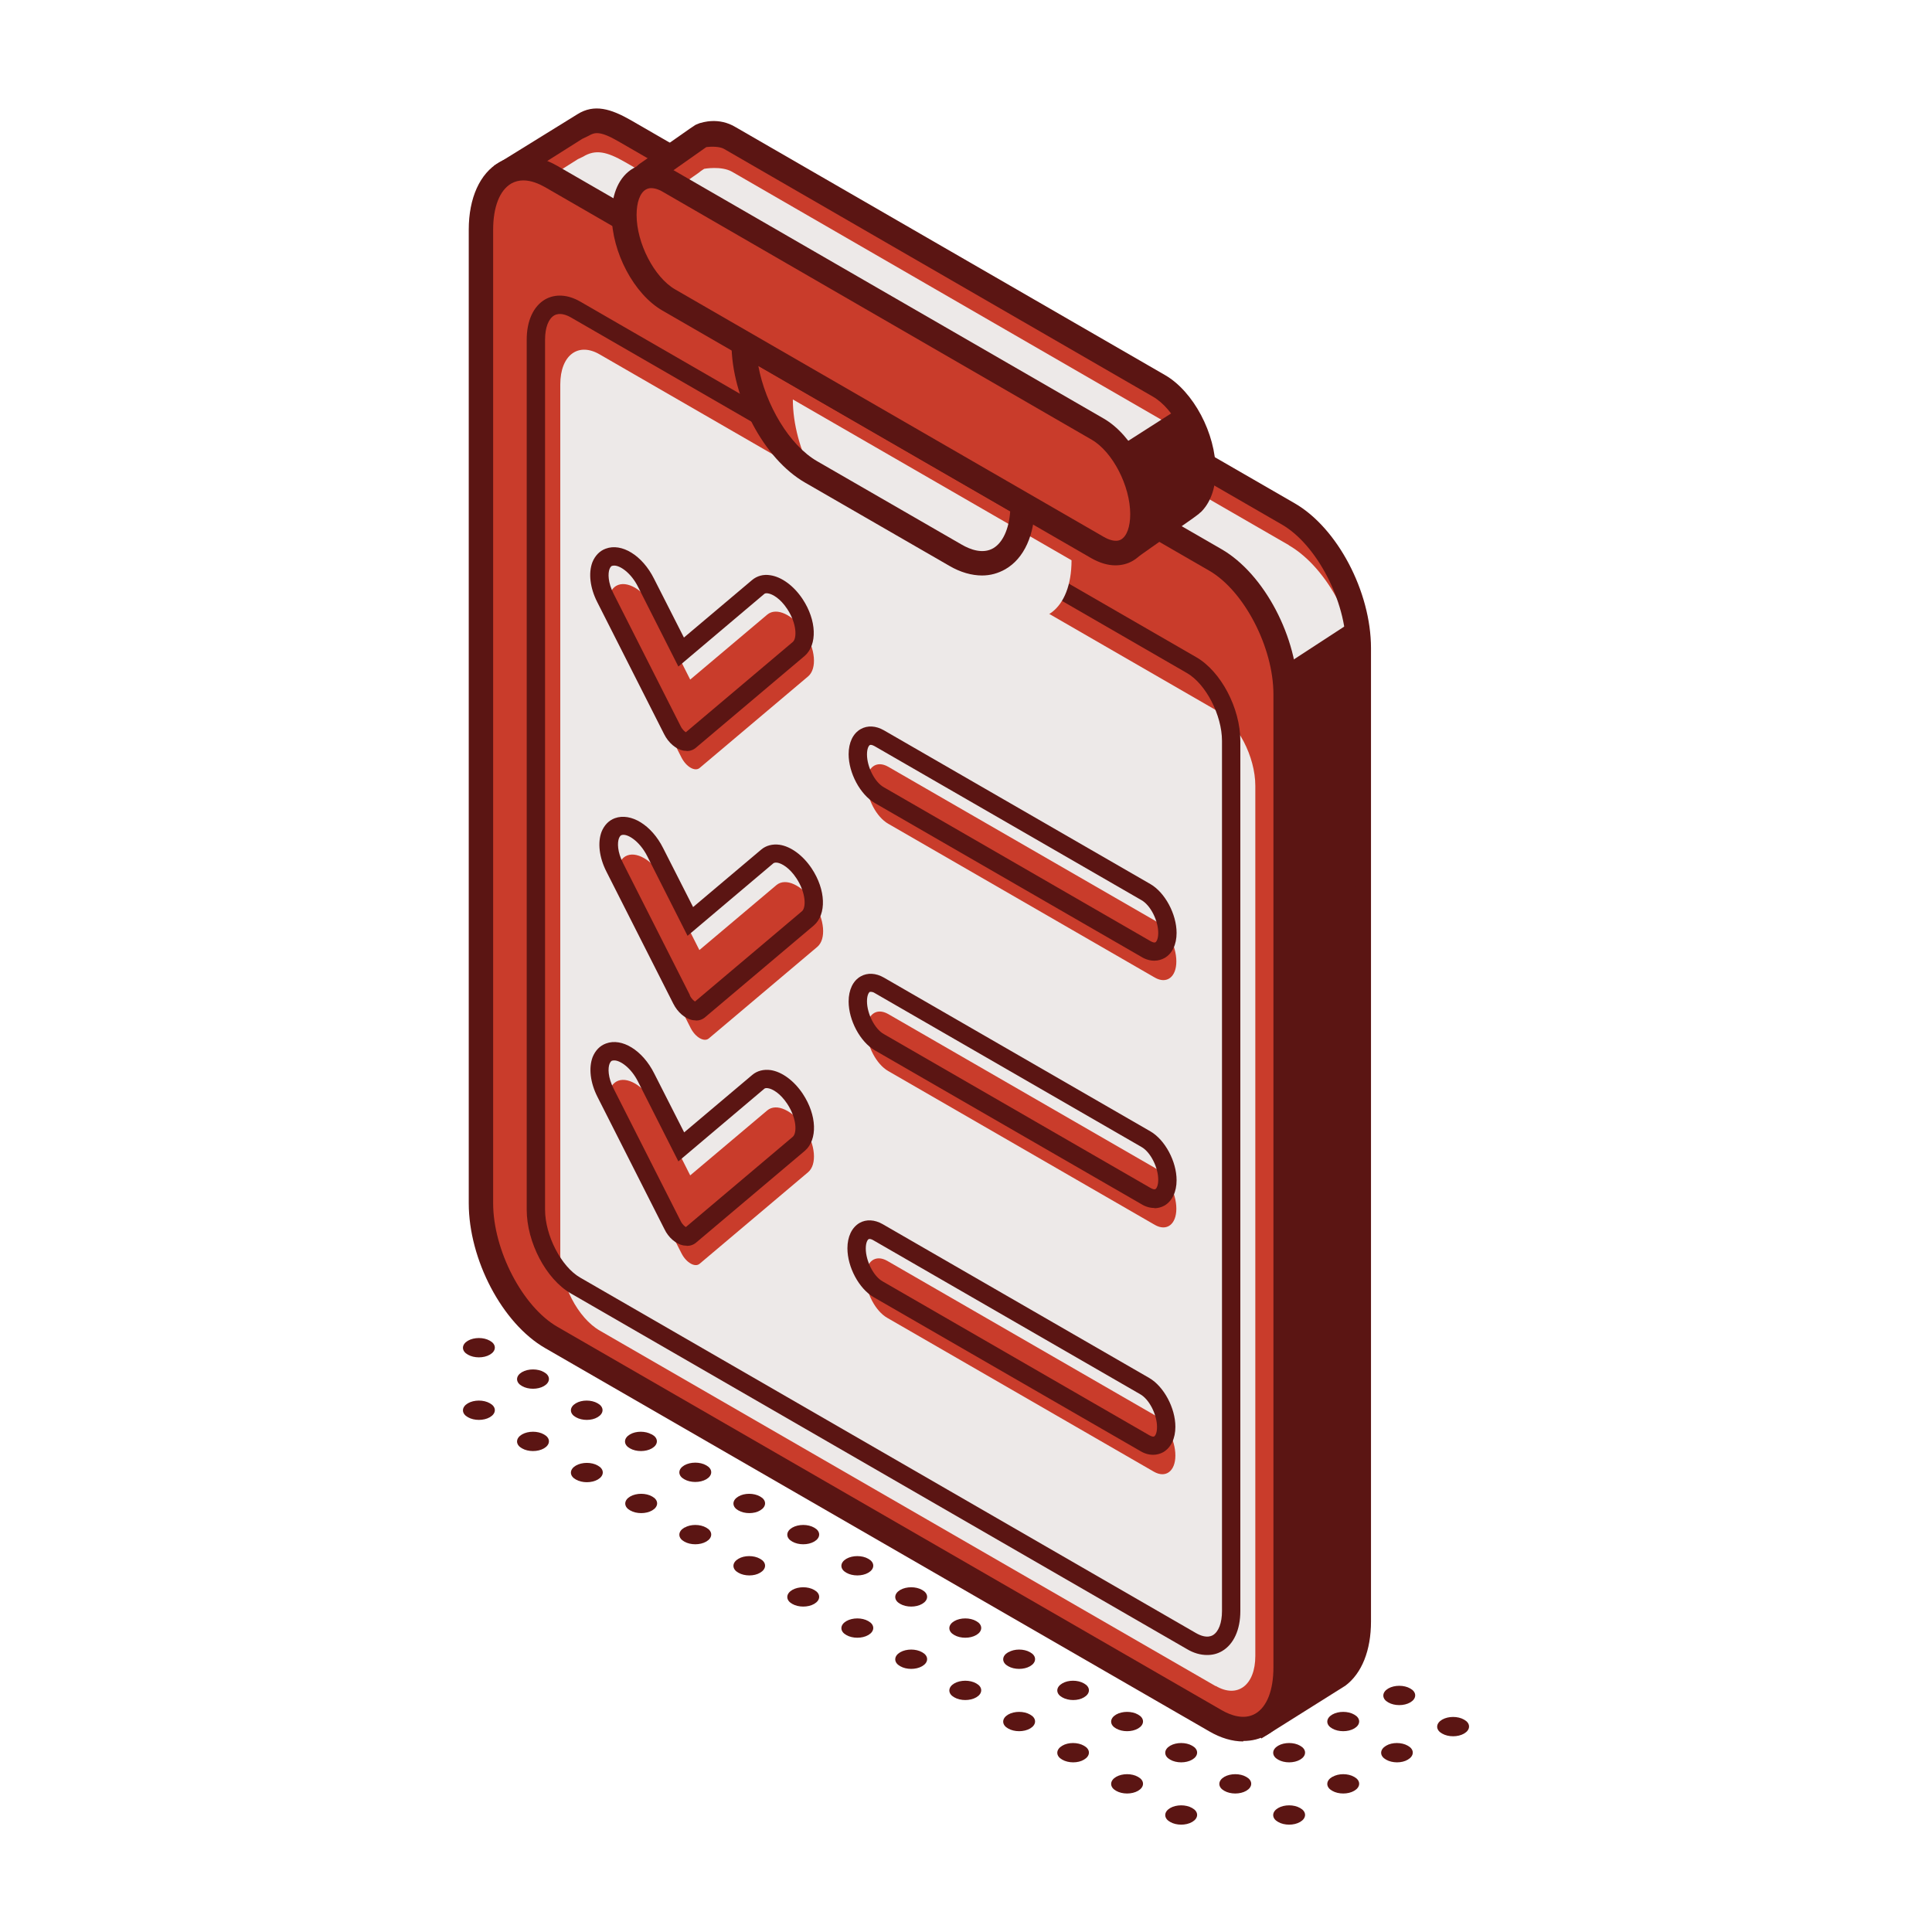<?xml version="1.0" encoding="UTF-8"?> <svg xmlns="http://www.w3.org/2000/svg" id="Layer_1" viewBox="0 0 80 80"><defs><style>.cls-1{fill:#ede9e8;}.cls-2{fill:#c93c2b;}.cls-3,.cls-4{fill:#5b1513;}.cls-4{stroke:#5b1513;stroke-miterlimit:10;stroke-width:.1px;}</style></defs><path class="cls-4" d="m59.74,71.25c-.24.14-.24.36,0,.49.24.14.62.14.86,0,.24-.14.24-.36,0-.49-.24-.14-.62-.14-.86,0Z"></path><path class="cls-4" d="m57.51,69.96c-.24.14-.24.36,0,.49.24.14.62.14.86,0,.24-.14.24-.36,0-.49-.24-.14-.62-.14-.86,0Z"></path><path class="cls-4" d="m55.27,68.67c-.24.14-.24.36,0,.49.24.14.62.14.85,0,.24-.14.24-.36,0-.49-.24-.14-.62-.14-.86,0Z"></path><path class="cls-4" d="m53.04,67.38c-.24.14-.24.36,0,.49.24.14.62.14.86,0,.24-.14.24-.36,0-.49-.24-.14-.62-.14-.86,0Z"></path><path class="cls-4" d="m50.8,66.09c-.24.14-.24.36,0,.49.24.14.62.14.86,0,.24-.14.24-.36,0-.49-.24-.14-.62-.14-.86,0Z"></path><path class="cls-4" d="m48.57,64.79c-.24.14-.24.36,0,.49.24.14.62.14.86,0,.24-.14.24-.36,0-.49-.24-.14-.62-.14-.86,0Z"></path><path class="cls-4" d="m46.33,63.5c-.24.14-.24.36,0,.49.24.14.62.14.86,0,.24-.14.24-.36,0-.49-.24-.14-.62-.14-.86,0Z"></path><path class="cls-4" d="m44.1,62.21c-.24.14-.24.36,0,.49.24.14.62.14.86,0,.24-.14.24-.36,0-.49-.24-.14-.62-.14-.86,0Z"></path><path class="cls-4" d="m36.01,57.05c-.24-.14-.62-.14-.86,0-.24.14-.24.36,0,.49.24.14.62.14.86,0,.24-.14.24-.36,0-.49-.24-.14.24.14,0,0Z"></path><path class="cls-4" d="m48.48,74.91c-.24.14-.24.36,0,.49.24.14.62.14.86,0,.24-.14.24-.36,0-.49-.24-.14-.62-.14-.86,0Z"></path><path class="cls-4" d="m46.24,73.62c-.24.14-.24.36,0,.49.24.14.62.14.86,0,.24-.14.24-.36,0-.49-.24-.14-.62-.14-.86,0Z"></path><path class="cls-4" d="m44.01,72.33c-.24.14-.24.36,0,.49.24.14.62.14.85,0,.24-.14.24-.36,0-.49-.24-.14-.62-.14-.85,0Z"></path><path class="cls-4" d="m41.77,71.04c-.24.14-.24.36,0,.49.24.14.62.14.86,0,.24-.14.24-.36,0-.49-.24-.14-.62-.14-.86,0Z"></path><path class="cls-4" d="m39.54,69.75c-.24.14-.24.36,0,.49.24.14.62.14.86,0,.24-.14.24-.36,0-.49-.24-.14-.62-.14-.86,0Z"></path><path class="cls-4" d="m37.3,68.46c-.24.14-.24.36,0,.49.24.14.62.14.86,0,.24-.14.24-.36,0-.49-.24-.14-.62-.14-.86,0Z"></path><path class="cls-4" d="m35.07,67.17c-.24.14-.24.36,0,.49.24.14.62.14.86,0,.24-.14.24-.36,0-.49-.24-.14-.62-.14-.86,0Z"></path><path class="cls-4" d="m32.83,65.88c-.24.14-.24.36,0,.49.24.14.62.14.86,0,.24-.14.24-.36,0-.49-.24-.14-.62-.14-.86,0Z"></path><path class="cls-4" d="m30.6,64.59c-.24.14-.24.36,0,.49.24.14.62.14.85,0,.24-.14.24-.36,0-.49-.24-.14-.62-.14-.85,0Z"></path><path class="cls-4" d="m28.36,63.3c-.24.14-.24.36,0,.49.24.14.62.14.86,0,.24-.14.24-.36,0-.49-.24-.14-.62-.14-.85,0Z"></path><path class="cls-4" d="m26.12,62.01c-.24.14-.24.36,0,.49.24.14.62.14.86,0,.24-.14.24-.36,0-.49-.24-.14-.62-.14-.86,0Z"></path><path class="cls-4" d="m52.95,74.91c-.24.14-.24.36,0,.49.24.14.62.14.86,0,.24-.14.24-.36,0-.49-.24-.14-.62-.14-.86,0Z"></path><path class="cls-4" d="m50.72,73.62c-.24.14-.24.36,0,.49.24.14.62.14.86,0,.24-.14.24-.36,0-.49-.24-.14-.62-.14-.86,0Z"></path><path class="cls-4" d="m48.48,72.33c-.24.14-.24.36,0,.49.24.14.62.14.86,0,.24-.14.24-.36,0-.49-.24-.14-.62-.14-.86,0Z"></path><path class="cls-4" d="m46.24,71.04c-.24.14-.24.36,0,.49.24.14.62.14.86,0,.24-.14.24-.36,0-.49-.24-.14-.62-.14-.86,0Z"></path><path class="cls-4" d="m44.01,69.75c-.24.14-.24.36,0,.49.24.14.62.14.85,0,.24-.14.24-.36,0-.49-.24-.14-.62-.14-.85,0Z"></path><path class="cls-4" d="m41.77,68.46c-.24.14-.24.36,0,.49.24.14.62.14.86,0,.24-.14.24-.36,0-.49-.24-.14-.62-.14-.85,0Z"></path><path class="cls-4" d="m39.54,67.17c-.24.14-.24.36,0,.49.24.14.62.14.86,0,.24-.14.24-.36,0-.49-.24-.14-.62-.14-.86,0Z"></path><path class="cls-4" d="m37.3,65.88c-.24.14-.24.36,0,.49.24.14.62.14.86,0,.24-.14.24-.36,0-.49-.24-.14-.62-.14-.86,0Z"></path><path class="cls-4" d="m35.07,64.59c-.24.14-.24.36,0,.49.24.14.62.14.86,0,.24-.14.24-.36,0-.49-.24-.14-.62-.14-.86,0Z"></path><path class="cls-4" d="m32.83,63.3c-.24.14-.24.36,0,.49.24.14.62.14.86,0,.24-.14.24-.36,0-.49-.24-.14-.62-.14-.86,0Z"></path><path class="cls-4" d="m30.6,62.01c-.24.14-.24.36,0,.49.24.14.62.14.85,0,.24-.14.24-.36,0-.49-.24-.14-.62-.14-.85,0Z"></path><path class="cls-4" d="m28.36,60.72c-.24.14-.24.36,0,.49.24.14.62.14.86,0,.24-.14.24-.36,0-.49-.24-.14-.62-.14-.86,0Z"></path><path class="cls-4" d="m55.19,73.62c-.24.14-.24.36,0,.49.24.14.62.14.86,0,.24-.14.24-.36,0-.49-.24-.14-.62-.14-.85,0Z"></path><path class="cls-4" d="m52.95,72.33c-.24.14-.24.36,0,.49.24.14.62.14.86,0,.24-.14.24-.36,0-.49-.24-.14-.62-.14-.86,0Z"></path><path class="cls-4" d="m50.72,71.04c-.24.14-.24.36,0,.49.24.14.62.14.86,0,.24-.14.24-.36,0-.49-.24-.14-.62-.14-.86,0Z"></path><path class="cls-4" d="m48.48,69.75c-.24.14-.24.36,0,.49.24.14.62.14.86,0,.24-.14.24-.36,0-.49-.24-.14-.62-.14-.86,0Z"></path><path class="cls-4" d="m46.24,68.46c-.24.14-.24.36,0,.49.24.14.62.14.86,0,.24-.14.24-.36,0-.49-.24-.14-.62-.14-.86,0Z"></path><path class="cls-4" d="m44.01,67.17c-.24.14-.24.36,0,.49.24.14.62.14.85,0,.24-.14.24-.36,0-.49-.24-.14-.62-.14-.85,0Z"></path><path class="cls-4" d="m41.77,65.88c-.24.14-.24.36,0,.49.24.14.62.14.86,0,.24-.14.24-.36,0-.49-.24-.14-.62-.14-.86,0Z"></path><path class="cls-4" d="m39.54,64.59c-.24.14-.24.36,0,.49.24.14.62.14.86,0,.24-.14.24-.36,0-.49-.24-.14-.62-.14-.86,0Z"></path><path class="cls-4" d="m37.3,63.3c-.24.14-.24.36,0,.49.24.14.62.14.86,0,.24-.14.24-.36,0-.49-.24-.14-.62-.14-.86,0Z"></path><path class="cls-4" d="m35.07,62.01c-.24.14-.24.36,0,.49.24.14.62.14.86,0,.24-.14.24-.36,0-.49-.24-.14-.62-.14-.86,0Z"></path><path class="cls-4" d="m32.83,60.72c-.24.14-.24.36,0,.49.24.14.62.14.86,0,.24-.14.24-.36,0-.49-.24-.14-.62-.14-.85,0Z"></path><path class="cls-4" d="m30.6,59.43c-.24.14-.24.36,0,.49.24.14.62.14.85,0,.24-.14.24-.36,0-.49-.24-.14-.62-.14-.85,0Z"></path><path class="cls-4" d="m57.42,72.33c-.24.14-.24.36,0,.49.24.14.62.14.85,0,.24-.14.24-.36,0-.49-.24-.14-.62-.14-.85,0Z"></path><path class="cls-4" d="m55.19,71.04c-.24.14-.24.36,0,.49.24.14.62.14.86,0,.24-.14.24-.36,0-.49-.24-.14-.62-.14-.86,0Z"></path><path class="cls-4" d="m52.95,69.75c-.24.14-.24.36,0,.49.24.14.62.14.86,0,.24-.14.24-.36,0-.49-.24-.14-.62-.14-.86,0Z"></path><path class="cls-4" d="m50.72,68.46c-.24.14-.24.36,0,.49.24.14.62.14.86,0,.24-.14.24-.36,0-.49-.24-.14-.62-.14-.86,0Z"></path><path class="cls-4" d="m48.48,67.17c-.24.14-.24.36,0,.49.24.14.62.14.86,0,.24-.14.24-.36,0-.49-.24-.14-.62-.14-.86,0Z"></path><path class="cls-4" d="m46.24,65.88c-.24.14-.24.36,0,.49.24.14.62.14.86,0,.24-.14.24-.36,0-.49-.24-.14-.62-.14-.85,0Z"></path><path class="cls-4" d="m44.01,64.59c-.24.14-.24.36,0,.49.24.14.62.14.85,0,.24-.14.24-.36,0-.49-.24-.14-.62-.14-.85,0Z"></path><path class="cls-4" d="m41.77,63.3c-.24.14-.24.36,0,.49.24.14.62.14.86,0,.24-.14.24-.36,0-.49-.24-.14-.62-.14-.86,0Z"></path><path class="cls-4" d="m39.54,62.01c-.24.14-.24.36,0,.49.24.14.62.14.86,0,.24-.14.24-.36,0-.49-.24-.14-.62-.14-.86,0Z"></path><path class="cls-4" d="m37.3,60.72c-.24.14-.24.36,0,.49.24.14.62.14.86,0,.24-.14.24-.36,0-.49-.24-.14-.62-.14-.86,0Z"></path><path class="cls-4" d="m35.07,59.43c-.24.14-.24.36,0,.49.24.14.62.14.86,0,.24-.14.24-.36,0-.49-.24-.14-.62-.14-.86,0Z"></path><path class="cls-4" d="m32.83,58.14c-.24.14-.24.36,0,.49.24.14.62.14.86,0,.24-.14.24-.36,0-.49-.24-.14-.62-.14-.86,0Z"></path><path class="cls-4" d="m32.9,55.77c-.24.14-.24.36,0,.49.24.14.62.14.86,0,.24-.14.24-.36,0-.49-.24-.14-.62-.14-.86,0Z"></path><path class="cls-4" d="m30.67,54.48c-.24.14-.24.36,0,.49.24.14.62.14.86,0,.24-.14.24-.36,0-.49-.24-.14-.62-.14-.86,0Z"></path><path class="cls-4" d="m28.43,53.19c-.24.14-.24.36,0,.49.24.14.62.14.86,0,.24-.14.24-.36,0-.49-.24-.14-.62-.14-.86,0Z"></path><path class="cls-4" d="m26.19,52.39c.24.14.62.14.86,0,.24-.14.24-.36,0-.49-.24-.14-.62-.14-.86,0-.24.14-.24.36,0,.49Z"></path><path class="cls-4" d="m24.73,60.73c-.24-.14-.62-.14-.86,0-.24.14-.24.36,0,.49.24.14.62.14.86,0,.24-.14.24-.36,0-.49Z"></path><path class="cls-4" d="m21.64,59.44c-.24.14-.24.36,0,.49.24.14.62.14.86,0,.24-.14.24-.36,0-.49-.24-.14-.62-.14-.86,0Z"></path><path class="cls-4" d="m19.4,58.15c-.24.14-.24.36,0,.49.24.14.62.14.86,0,.24-.14.24-.36,0-.49-.24-.14-.62-.14-.86,0Z"></path><path class="cls-4" d="m26.96,59.44c-.24-.14-.62-.14-.85,0-.24.14-.24.36,0,.49.24.14.62.14.86,0,.24-.14.24-.36,0-.49Z"></path><path class="cls-4" d="m23.87,58.15c-.24.14-.24.36,0,.49.24.14.62.14.85,0,.24-.14.24-.36,0-.49-.24-.14-.62-.14-.85,0Z"></path><path class="cls-4" d="m21.64,56.86c-.24.14-.24.36,0,.49.24.14.62.14.86,0,.24-.14.24-.36,0-.49-.24-.14-.62-.14-.86,0Z"></path><path class="cls-4" d="m19.4,55.56c-.24.14-.24.36,0,.49.24.14.62.14.86,0,.24-.14.24-.36,0-.49-.24-.14-.62-.14-.86,0Z"></path><path class="cls-4" d="m29.2,58.15c-.24-.14-.62-.14-.86,0-.24.14-.24.36,0,.49.24.14.62.14.86,0,.24-.14.24-.36,0-.49Z"></path><path class="cls-4" d="m26.11,56.86c-.24.14-.24.36,0,.49.24.14.62.14.86,0,.24-.14.24-.36,0-.49-.24-.14-.62-.14-.86,0Z"></path><path class="cls-4" d="m23.87,55.56c-.24.14-.24.36,0,.49.24.14.62.14.85,0,.24-.14.24-.36,0-.49-.24-.14-.62-.14-.85,0Z"></path><path class="cls-4" d="m21.64,54.27c-.24.14-.24.36,0,.49.24.14.62.14.86,0,.24-.14.24-.36,0-.49-.24-.14-.62-.14-.86,0Z"></path><path class="cls-4" d="m31.44,56.86c-.24-.14-.62-.14-.85,0-.24.14-.24.36,0,.49.24.14.62.14.85,0,.24-.14.24-.36,0-.49Z"></path><path class="cls-4" d="m28.34,55.56c-.24.14-.24.36,0,.49.24.14.62.14.85,0,.24-.14.24-.36,0-.49-.24-.14-.62-.14-.86,0Z"></path><path class="cls-4" d="m26.11,54.27c-.24.14-.24.36,0,.49.24.14.62.14.86,0,.24-.14.24-.36,0-.49-.24-.14-.62-.14-.86,0Z"></path><path class="cls-2" d="m53.35,21.28L25.85,5.41c-.75-.43-1.22-.54-1.74-.22l-.21.1-2.9,1.83.35,1.75,1.59,3.16v35.89c0,2.14,1.3,4.63,2.91,5.56l24.63,14.22,1.94,3.58,2.74-1.72.24-.15c.53-.4.86-1.18.86-2.26V26.84c0-2.14-1.3-4.63-2.91-5.56Z"></path><path class="cls-1" d="m53.38,22.58L25.88,6.71c-.75-.43-1.22-.54-1.74-.22l-.21.1-2.9,1.83.35,1.75,1.59,3.16v35.89c0,2.14,1.3,4.63,2.91,5.56l24.63,14.22,2.2.84,1.74.34.7-1.04c.53-.4,1.13.39,1.13-.69V28.14c0-2.14-1.3-4.63-2.91-5.56Z"></path><path class="cls-3" d="m52.23,71.99l-2.13-3.93-24.5-14.15c-1.77-1.02-3.16-3.66-3.16-6V12.14l-1.58-3.18-.41-2.09,3.46-2.14c.7-.44,1.39-.22,2.2.24l27.5,15.87c1.77,1.02,3.16,3.66,3.16,6v40.3c0,1.2-.38,2.15-1.06,2.66l-3.47,2.18ZM21.83,8.7l1.61,3.2v36.01c0,1.95,1.22,4.29,2.66,5.12l24.75,14.29,1.75,3.23,2.52-1.58c.38-.29.62-.96.62-1.83V26.84c0-1.95-1.22-4.29-2.66-5.12L25.6,5.85c-.76-.44-.98-.37-1.22-.23l-.27.13-2.55,1.61.27,1.34Z"></path><path class="cls-2" d="m50.32,71.25l-27.5-15.87c-1.61-.93-2.91-3.42-2.91-5.56V9.51c0-2.14,1.3-3.13,2.91-2.2l27.5,15.87c1.61.93,2.91,3.42,2.91,5.56v40.3c0,2.14-1.3,3.13-2.91,2.2Z"></path><path class="cls-3" d="m51.48,72.11c-.45,0-.93-.14-1.41-.42l-27.5-15.87c-1.77-1.02-3.16-3.66-3.16-6V9.51c0-1.31.46-2.33,1.26-2.79.69-.4,1.55-.34,2.41.15l27.5,15.87c1.77,1.02,3.16,3.66,3.16,6v40.3c0,1.31-.46,2.33-1.26,2.79-.31.18-.64.26-1,.26ZM21.67,7.47c-.17,0-.34.04-.5.13-.48.28-.75.97-.75,1.92v40.3c0,1.95,1.22,4.29,2.66,5.12l27.5,15.87c.38.22.93.42,1.4.15.48-.28.75-.97.75-1.92V28.75c0-1.95-1.22-4.29-2.66-5.12L22.57,7.75c-.25-.14-.57-.28-.9-.28Z"></path><path class="cls-1" d="m50.34,69.82l-25.5-14.72c-.91-.52-1.64-1.93-1.64-3.14V15.92c0-1.21.74-1.77,1.64-1.24l25.5,14.72c.91.52,1.64,1.93,1.64,3.14v36.03c0,1.21-.74,1.77-1.64,1.24Z"></path><path class="cls-3" d="m49.98,68.53c-.27,0-.56-.08-.84-.25l-25.5-14.72c-1.03-.59-1.83-2.12-1.83-3.47V14.06c0-.78.28-1.38.76-1.66.42-.24.94-.21,1.46.09l25.5,14.72c1.03.59,1.83,2.12,1.83,3.47v36.03c0,.78-.28,1.38-.76,1.66-.19.11-.39.16-.61.16Zm-.46-.91c.19.11.47.22.7.09.24-.14.38-.51.38-1V30.68c0-1.07-.67-2.36-1.45-2.81l-25.5-14.72c-.19-.11-.47-.22-.7-.09-.24.14-.38.51-.38,1v36.03c0,1.07.67,2.36,1.45,2.81l25.5,14.72Z"></path><path class="cls-2" d="m28.22,31.37l-2.77-5.47c-.38-.75-.32-1.51.15-1.68h0c.46-.17,1.15.3,1.53,1.05l1.45,2.87,3.19-2.69c.38-.32,1.06,0,1.53.7h0c.47.71.54,1.54.16,1.86l-4.49,3.79c-.19.16-.55-.04-.75-.43Z"></path><path class="cls-3" d="m28.43,31.09s-.09,0-.14-.01c-.3-.06-.61-.32-.79-.68l-2.77-5.47c-.3-.59-.37-1.2-.2-1.65.11-.27.3-.47.55-.56.66-.25,1.52.28,2,1.24l1.24,2.44,2.82-2.38c.2-.17.47-.25.76-.2.47.07.97.44,1.33.98.59.89.62,1.9.09,2.36l-4.49,3.79c-.11.1-.25.15-.4.15Zm-3-7.67s-.05,0-.08.01c-.02,0-.07.03-.11.13-.07.18-.07.56.17,1.03l2.77,5.47c.07.15.17.23.22.26l4.43-3.74c.17-.15.17-.75-.23-1.36-.29-.44-.61-.62-.8-.65-.11-.02-.15.02-.16.03l-3.55,3-1.67-3.3c-.29-.58-.74-.88-.98-.88Z"></path><path class="cls-2" d="m28.6,42.57l-2.77-5.47c-.38-.75-.32-1.51.15-1.68h0c.46-.17,1.15.3,1.53,1.05l1.45,2.87,3.19-2.69c.38-.32,1.06,0,1.53.7h0c.47.71.54,1.54.16,1.86l-4.49,3.79c-.19.16-.55-.04-.75-.43Z"></path><path class="cls-3" d="m28.81,42.25s-.09,0-.14-.01c-.3-.06-.61-.32-.79-.68l-2.77-5.47c-.3-.59-.37-1.2-.2-1.65.11-.27.3-.47.55-.56.66-.24,1.52.28,2,1.24l1.24,2.44,2.82-2.38c.2-.17.47-.24.76-.2.47.07.97.44,1.33.98.59.89.62,1.9.09,2.36l-4.49,3.79c-.11.1-.25.15-.4.15Zm-.25-1.04c.07.15.17.23.22.26l4.43-3.74c.17-.15.17-.75-.23-1.36-.29-.44-.61-.62-.8-.65-.11-.01-.15.02-.16.03l-3.55,3-1.67-3.3c-.33-.65-.85-.95-1.06-.87-.02,0-.07.03-.11.13-.07.18-.07.56.17,1.03l2.77,5.47Z"></path><path class="cls-2" d="m28.22,51.9l-2.77-5.47c-.38-.75-.32-1.51.15-1.68h0c.46-.17,1.15.3,1.53,1.05l1.45,2.87,3.19-2.69c.38-.32,1.06,0,1.53.7h0c.47.71.54,1.54.16,1.86l-4.49,3.79c-.19.16-.55-.04-.75-.43Z"></path><path class="cls-3" d="m28.43,51.58s-.09,0-.14-.01c-.3-.06-.61-.32-.78-.68l-2.77-5.47c-.3-.59-.37-1.2-.2-1.65.11-.27.3-.47.55-.56.66-.25,1.52.28,2,1.24l1.24,2.44,2.82-2.38c.2-.17.47-.24.76-.2.47.07.97.44,1.33.98.59.89.62,1.9.09,2.36l-4.49,3.79c-.11.1-.25.15-.4.15Zm-3-7.67s-.05,0-.08.01c-.02,0-.07.03-.11.13-.07.18-.07.56.17,1.03l2.77,5.47c.07.15.17.23.22.26l4.43-3.74c.17-.15.17-.75-.23-1.36-.29-.44-.61-.62-.8-.65-.11-.02-.15.02-.16.03l-3.55,3-1.67-3.3c-.29-.58-.74-.88-.98-.88Z"></path><path class="cls-2" d="m47.82,40.48l-11.04-6.37c-.49-.28-.89-1.04-.89-1.69h0c0-.65.4-.95.89-.67l11.04,6.37c.49.28.89,1.04.89,1.69h0c0,.65-.4.95-.89.67Z"></path><path class="cls-3" d="m47.8,39.78c-.18,0-.36-.05-.54-.16l-11.04-6.37c-.6-.35-1.08-1.24-1.08-2.02,0-.48.18-.86.5-1.04.28-.16.63-.14.96.05l11.04,6.37c.6.35,1.08,1.24,1.08,2.02,0,.48-.18.86-.5,1.04-.13.07-.27.11-.42.11Zm-.16-.81c.09.05.16.07.2.05.04-.02.12-.13.12-.39,0-.51-.32-1.15-.7-1.36l-11.04-6.37c-.09-.05-.16-.07-.2-.05-.04.02-.12.13-.12.39,0,.51.32,1.15.7,1.36l11.04,6.37Z"></path><path class="cls-2" d="m47.82,50.72l-11.04-6.37c-.49-.28-.89-1.04-.89-1.69h0c0-.65.4-.95.89-.67l11.04,6.37c.49.28.89,1.04.89,1.69h0c0,.65-.4.95-.89.67Z"></path><path class="cls-3" d="m47.8,50.02c-.18,0-.36-.05-.54-.16l-11.04-6.37c-.6-.35-1.08-1.24-1.08-2.02,0-.48.18-.86.5-1.04.28-.16.63-.14.96.05l11.04,6.37c.6.35,1.08,1.24,1.08,2.02,0,.48-.18.86-.5,1.05-.13.07-.27.11-.42.11Zm-11.74-8.95s-.03,0-.04,0c-.04.02-.12.13-.12.39,0,.51.32,1.15.7,1.36l11.04,6.37c.09.05.16.07.2.05.04-.02.12-.13.12-.39,0-.51-.32-1.15-.7-1.36l-11.04-6.37c-.06-.04-.12-.05-.16-.05Z"></path><path class="cls-2" d="m47.78,60.94l-11.04-6.37c-.49-.28-.89-1.04-.89-1.69h0c0-.65.4-.95.89-.67l11.04,6.37c.49.28.89,1.04.89,1.69h0c0,.65-.4.95-.89.67Z"></path><path class="cls-3" d="m47.75,60.24c-.18,0-.36-.05-.54-.16l-11.04-6.37c-.6-.35-1.08-1.24-1.08-2.02,0-.48.18-.86.5-1.05.28-.16.63-.14.96.05l11.04,6.37c.6.35,1.08,1.24,1.08,2.02,0,.48-.18.86-.5,1.05-.13.07-.27.11-.42.11Zm-.16-.81c.09.05.16.07.2.05.04-.02.12-.13.12-.39,0-.51-.32-1.15-.7-1.36l-11.04-6.37c-.08-.05-.16-.07-.2-.05-.04.02-.12.13-.12.39,0,.51.32,1.15.7,1.36l11.04,6.37Z"></path><path class="cls-2" d="m49.35,20.87c.3-.26.48-.73.48-1.37,0-1.36-.82-2.93-1.84-3.52L30.22,5.72c-.44-.25-1.15-.12-1.15-.12,0,0-.16.1-.21.15l-2.07,1.45c-.15.1-.15.32,0,.42l2.14,1.54c.33.64.79,1.18,1.3,1.47l3.8,2.2,3.76,2.7,8.52,7c.19.15.45.17.64.03.72-.5,2.35-1.64,2.37-1.66l.03-.03Z"></path><path class="cls-1" d="m49.93,20.9c0-1.36-.82-2.93-1.84-3.52L30.31,7.11c-.44-.25-1.15-.12-1.15-.12,0,0-.16.1-.21.15l-2.07,1.45c-.15.1-.15.32,0,.42l2.14,1.54c.33.64.79,1.18,1.3,1.47l3.8,2.2,12.46,8.59,3.36-1.92Z"></path><path class="cls-3" d="m46.65,23.16c-.23,0-.47-.08-.66-.24l-8.52-7-3.74-2.68-3.76-2.17c-.55-.32-1.05-.87-1.44-1.57l-2.04-1.47c-.2-.14-.32-.38-.32-.63,0-.25.12-.48.32-.62l2.07-1.45s.24-.16.24-.16l.17-.07c.09-.02.78-.27,1.5.17l17.77,10.26c1.18.68,2.1,2.42,2.1,3.96,0,.74-.23,1.35-.63,1.73h-.01c-.07.08-.08.09-2.04,1.46l-.41.29c-.18.13-.39.19-.59.19ZM27.36,7.42l1.95,1.4.06.11c.3.57.7,1.03,1.11,1.27l3.8,2.2,3.81,2.73,8.55,7.02.44-.28c.77-.54,1.88-1.31,1.95-1.37v-.02s0,.02,0,.02c.2-.18.31-.54.31-.99,0-1.17-.73-2.58-1.59-3.08L29.97,6.16c-.16-.09-.49-.1-.72-.07-.02.02-.05.03-.06.04l-1.83,1.29Z"></path><path class="cls-2" d="m39.56,22.98l-5.98-3.45c-1.54-.89-2.78-3.27-2.78-5.32h0l11.54,6.66h0c0,2.05-1.25,2.99-2.78,2.1Z"></path><path class="cls-1" d="m41.59,25.31l-5.98-3.45c-1.54-.89-2.78-3.27-2.78-5.32h0l11.54,6.66h0c0,2.05-1.25,2.99-2.78,2.1Z"></path><path class="cls-3" d="m40.67,23.83c-.43,0-.9-.13-1.36-.4l-5.98-3.45c-1.7-.98-3.04-3.51-3.04-5.76v-.88l12.56,7.25v.29c0,1.26-.44,2.24-1.22,2.69-.3.17-.62.26-.97.26Zm-9.27-8.68c.3,1.62,1.29,3.29,2.44,3.95l5.98,3.45c.36.21.88.4,1.31.15.39-.23.65-.79.7-1.53l-10.43-6.02Z"></path><path class="cls-2" d="m45.46,22.68l-17.77-10.26c-1.02-.59-1.84-2.16-1.84-3.52h0c0-1.36.82-1.98,1.84-1.39l17.77,10.26c1.02.59,1.84,2.16,1.84,3.52h0c0,1.36-.82,1.98-1.84,1.39Z"></path><path class="cls-3" d="m46.19,23.41c-.32,0-.65-.1-.99-.29l-17.77-10.26c-1.18-.68-2.1-2.42-2.1-3.96,0-.9.32-1.6.89-1.93.5-.29,1.11-.25,1.71.1l17.77,10.26c1.18.68,2.1,2.42,2.1,3.96,0,.9-.32,1.6-.89,1.93-.22.13-.47.19-.73.19ZM26.96,7.79c-.08,0-.15.02-.22.06-.24.14-.38.53-.38,1.05,0,1.17.73,2.58,1.59,3.08l17.77,10.26c.16.09.47.23.7.1.24-.14.38-.53.38-1.05,0-1.17-.73-2.58-1.59-3.08L27.44,7.94c-.11-.07-.3-.15-.48-.15Z"></path><polygon class="cls-3" points="46.21 18.58 48.9 16.86 49.93 19.31 49.35 20.87 47.19 22.39 47.16 20.63 46.21 18.58"></polygon><polygon class="cls-3" points="53.23 27.53 56.13 25.64 56.24 67.44 55.64 69.28 52.92 70.89 53.11 28.54 53.23 27.53"></polygon></svg> 